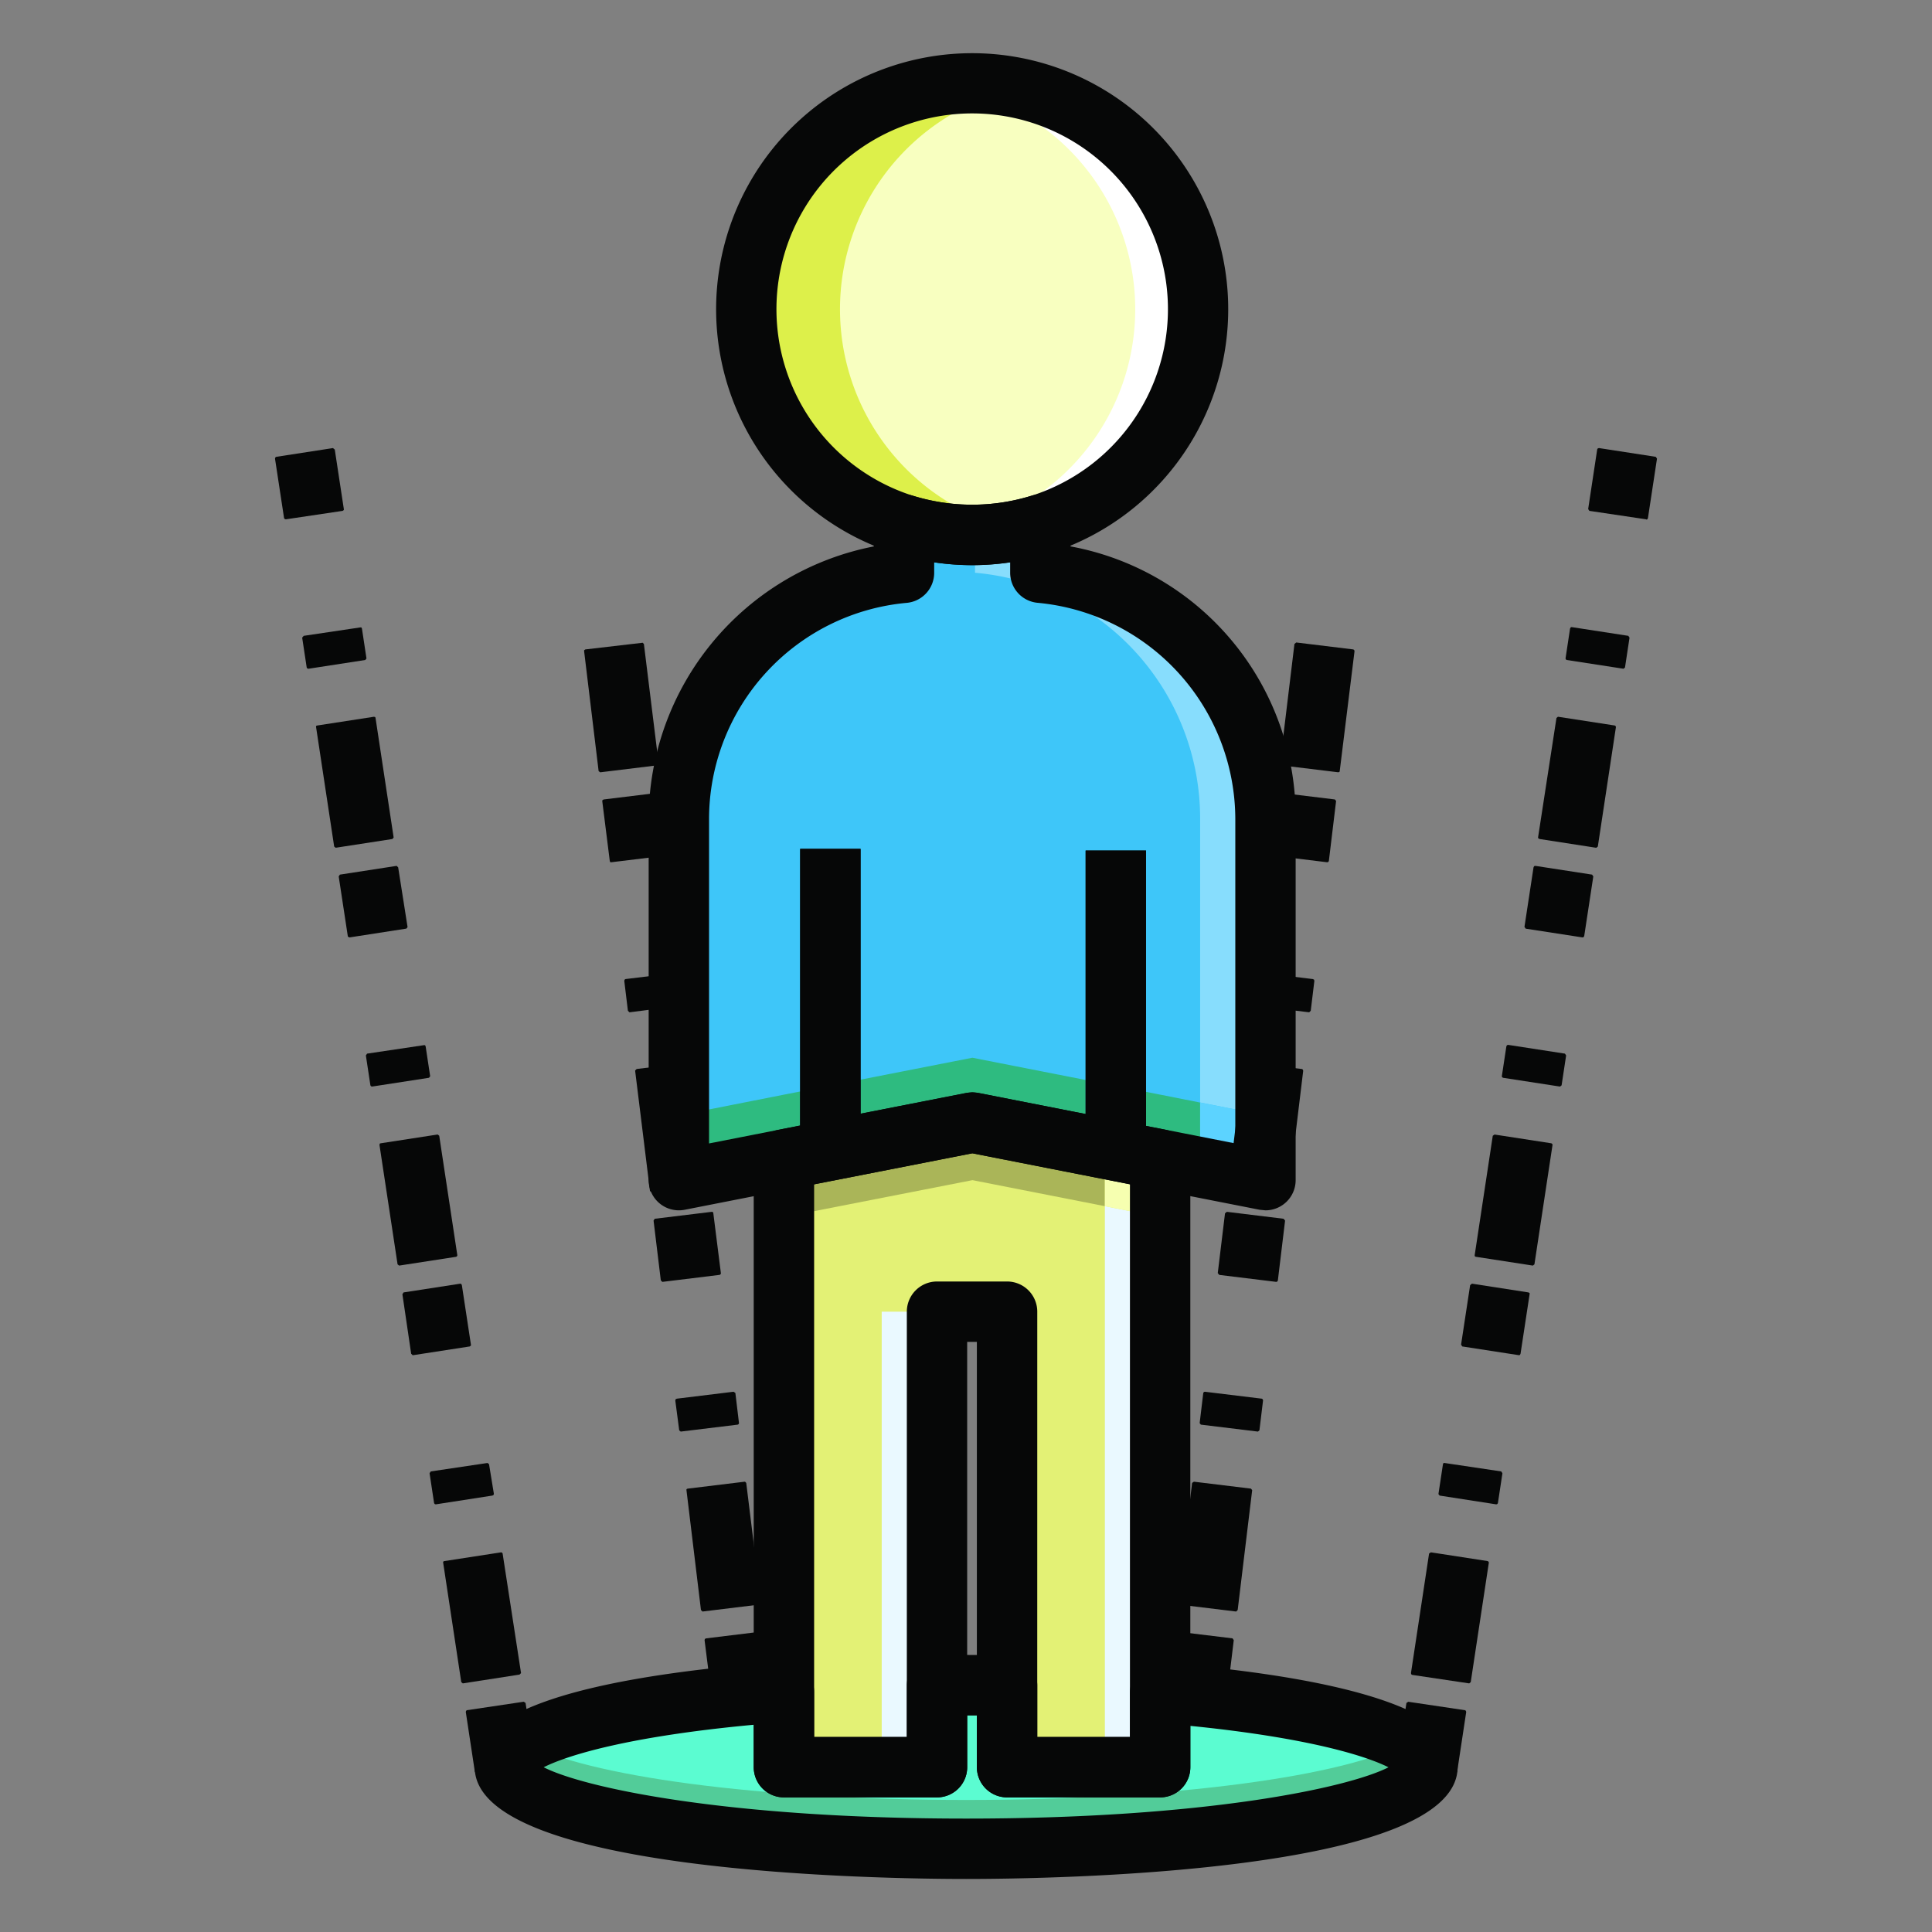 <?xml version="1.0" encoding="UTF-8"?>
<svg xmlns="http://www.w3.org/2000/svg" viewBox="0 0 64 64" id="5657427">
  <rect x="0" y="0" width="64" height="64" fill="#808080" stroke="none"/>
  <path fill="#5bfcd1" d="M47.284,58.54c0,1.49-6.847,2.703-15.28,2.703-8.442,0-15.279-1.213-15.279-2.703,0-1.117,3.81-2.082,9.244-2.493v2.493h5.071V55.838c.315-.01.64-.01.964-.01.458,0,.907,0,1.356.01v2.703h5.071V56.076c5.224.43,8.853,1.375,8.853,2.464Z" class="color00cff5 svgShape"></path>
  <path fill="#3ec6f9" d="M41.921,27.109V39.094l-3.485-.688-6.227-1.222-6.236,1.222-3.485.688V27.109a8.162,8.162,0,0,1,7.458-8.136V17.378a7.592,7.592,0,0,0,4.517,0v1.595a8.169,8.169,0,0,1,7.458,8.136Z" class="color3e74f9 svgShape"></path>
  <polygon fill="#060707" points="26.507 28.12 26.507 38.108 28.507 38.108 28.507 28.12 26.507 28.12 26.507 28.12" class="color070606 svgShape"></polygon>
  <polygon fill="#060707" points="35.963 28.175 35.963 38.119 37.963 38.119 37.963 28.175 35.963 28.175 35.963 28.175" class="color070606 svgShape"></polygon>
  <path fill="#f8ffc0" d="M39.687,10.235a7.488,7.488,0,0,1-5.224,7.143,7.592,7.592,0,0,1-4.517,0A7.484,7.484,0,1,1,39.687,10.235Z" class="colorffe2c0 svgShape"></path>
  <polygon fill="#e3f175" points="38.431 38.409 38.431 58.54 33.36 58.54 33.36 43.451 31.04 43.451 31.04 58.54 25.969 58.54 25.969 38.409 32.214 37.187 38.431 38.409 38.431 38.409" class="colorf1757d svgShape"></polygon>
  <path fill="#bfbfbf" d="M47.284,58.533v0m-30.559-.002v0m0-.005v0m0-.006v0m0-.005h0" class="colorbfbfbf svgShape"></path>
  <path fill="#52cc99" d="M17.418,57.73c-.436.248-.678.511-.693.784v.006l-0.0.005v.015c0,1.49,6.837,2.703,15.279,2.703,8.433,0,15.28-1.213,15.28-2.703V58.533c-.004-.279-.25-.548-.697-.802-1.944,1.097-7.741,1.895-14.583,1.895-6.852,0-12.646-.799-14.586-1.896Z" class="color009bb8 svgShape"></path>
  <path fill="#bfbfbf" d="M27.499,38.108h-0l-1.525.299-3.485.688,3.486-.688,1.525-.299m4.711-.923L28.507,37.91l3.703-.726" class="colorbfbfbf svgShape"></path>
  <path fill="#2ebb80" d="M37.963,36.169v1.951h-.989l1.462.287,3.485.688-2.166-.427v-2.145L38.436,36.262l-.473-.093M26.507,36.157l-.533.104-3.486.688v2.145l3.485-.688,1.525-.299h-.991V36.157m5.703-1.118-3.703.726V37.91l3.703-.726,3.753.737v-2.145l-3.753-.737" class="color2e57bb svgShape"></path>
  <polygon fill="#040505" points="28.507 35.765 26.507 36.157 26.507 38.108 27.498 38.108 27.499 38.108 28.507 37.91 28.507 35.765 28.507 35.765" class="color050404 svgShape"></polygon>
  <polygon fill="#040505" points="35.963 35.776 35.963 37.921 36.974 38.119 37.963 38.119 37.963 36.169 35.963 35.776 35.963 35.776" class="color050404 svgShape"></polygon>
  <path fill="#2ebb80" d="M32.223,17.721h0m-2.276-.344a7.716,7.716,0,0,0,2.245.344,7.724,7.724,0,0,1-2.245-.344" class="color2e57bb svgShape"></path>
  <path fill="#ddf04a" d="M32.192,2.757a7.485,7.485,0,0,0-2.246,14.621,7.724,7.724,0,0,0,2.245.344h.019A7.516,7.516,0,0,1,31.167,17.641a7.864,7.864,0,0,0,1.215-.263c.113-.036.225-.074.335-.115A7.484,7.484,0,0,1,32.709,3.225a7.437,7.437,0,0,0-1.541-.387,7.536,7.536,0,0,1,1.024-.081Z" class="colorbfa990 svgShape"></path>
  <polygon fill="#aab558" points="31.296 37.366 28.507 37.912 27.51 38.108 25.969 38.409 25.969 40.317 32.214 39.094 36.6 39.956 36.6 38.409 31.296 37.366 31.296 37.366" class="colorb5585e svgShape"></polygon>
  <path fill="#87ddfd" d="M34.463,17.378a7.668,7.668,0,0,1-2.165.343v1.252a8.169,8.169,0,0,1,7.458,8.136v9.413l2.166.427V27.109a8.158,8.158,0,0,0-7.458-8.136V17.378Z" class="color7ce8ff svgShape"></path>
  <path fill="#ffffff" d="M34.463,17.378l-.017.005-.004.001-.012.003a7.655,7.655,0,0,1-2.132.333,7.668,7.668,0,0,0,2.165-.343Z" class="colorffffff svgShape"></path>
  <polygon fill="#5cd3ff" points="39.756 36.522 39.756 38.667 41.921 39.094 41.921 36.949 39.756 36.522 39.756 36.522" class="color5caeff svgShape"></polygon>
  <path fill="#ffffff" d="M32.209,2.757h0A7.483,7.483,0,0,1,39.687,10.235a7.483,7.483,0,0,0-7.478-7.478Z" class="colorffffff svgShape"></path>
  <path fill="#ffffff" d="M32.209,2.757a7.475,7.475,0,0,1,1.55.164,7.44,7.44,0,0,0-1.051.304A7.481,7.481,0,0,1,32.718,17.263c.109.041.221.079.333.115.229.07.47.113.708.163a7.517,7.517,0,0,1-1.536.181l.075-0a7.655,7.655,0,0,0,2.132-.333l.012-.003.004-.001.017-.005A7.485,7.485,0,0,0,32.209,2.757Z" class="colorffffff svgShape"></path>
  <path fill="#ffffff" d="M32.718,17.263c-.11.041-.223.079-.335.115a7.864,7.864,0,0,1-1.215.263,7.516,7.516,0,0,0,1.042.081h.013a7.517,7.517,0,0,0,1.536-.181c-.238-.049-.479-.092-.708-.163-.112-.036-.223-.074-.333-.115m-.508-14.506h-.017a7.536,7.536,0,0,0-1.024.081,7.437,7.437,0,0,1,1.541.387,7.44,7.44,0,0,1,1.051-.304,7.475,7.475,0,0,0-1.55-.164" class="colorffffff svgShape"></path>
  <polygon fill="#eaf9ff" points="31.04 43.451 29.208 43.451 29.208 58.54 31.04 58.54 31.04 55.838 31.04 43.451 31.04 43.451" class="colorffeafa svgShape"></polygon>
  <polygon fill="#eaf9ff" points="36.6 39.956 36.6 58.54 38.431 58.54 38.431 40.317 36.6 39.956 36.6 39.956" class="colorffeafa svgShape"></polygon>
  <polygon fill="#f6ffb0" points="32.214 37.187 31.296 37.366 36.6 38.409 36.6 39.956 38.431 40.317 38.431 38.409 36.957 38.119 35.963 37.924 32.214 37.187 32.214 37.187" class="colorffb0bc svgShape"></polygon>
  <path fill="#060707" d="M32.004,62.243c-2.718,0-16.279-.179-16.279-3.703,0-.673,0-2.721,10.169-3.49a.999.999,0,0,1,1.075.997v1.493h3.071V55.838a1,1,0,0,1,.969-1c.777-.024,1.588-.017,2.374-0a1,1,0,0,1,.978,1v1.703h3.071V56.076a1.0 1,0,0,1,1.082-.997c9.771.804,9.771,2.803,9.771,3.46C48.284,62.064,34.723,62.243,32.004,62.243Zm-13.994-3.7c1.355.688,6.107,1.7,13.994,1.7,7.881,0,12.633-1.011,13.992-1.699-.738-.372-2.648-.979-6.564-1.372v1.369a1,1,0,0,1-1,1h-5.071a1,1,0,0,1-1-1v-1.712h-.321v1.712a1,1,0,0,1-1,1h-5.071a1,1,0,0,1-1-1V57.135C20.788,57.522,18.772,58.157,18.01,58.543Z" class="color070606 svgShape"></path>
  <path fill="#060707" d="M48.22 58.733H48.21l-1.88-.29L46.29 58.383l.3-1.97.06-.04 1.88.28.03.02.01.04-.3 1.98-.02.03zm.45-2.97h-.01l-1.88-.28-.03-.02-.01-.04.6-3.96.06-.04 1.88.29.03.02.01.03-.6 3.96zm.9-5.93h-.01l-1.87-.29-.04-.05.15-.99.02-.04h.03l1.88.28.04.06-.15.99-.02.03zm.75-4.94h0l-1.88-.29-.04-.06.3-1.97.06-.05 1.87.29.04.02v.04l-.3 1.97-.02.04zm.46-2.97H50.77l-1.88-.29-.03-.01-.01-.04.6-3.96.06-.04 1.88.29.03.02.01.03-.6 3.96zm.9-5.93h-.01L49.79 35.703l-.03-.02L49.75 35.653l.15-.99.02-.04.04-.01 1.88.29.04.06-.15.99zm.75-4.94h-.01l-1.88-.29-.04-.06.3-1.97.02-.04.04-.01 1.88.29.04.06L52.48 31.003l-.02.04zm.45-2.97h-.01L51 27.793l-.04-.02-.01-.03.61-3.96.05-.04 1.88.29.03.02.01.03-.6 3.96zm.9-5.93h0l-1.88-.29-.03-.02-.01-.03.15-.99.02-.04.03-.01 1.88.29.04.06-.15.99zM54.54 17.213l-.01-.01-1.88-.28-.04-.06.3-1.98.02-.03.04-.01 1.88.29.04.06-.3 1.97-.02.04zM15.78 58.733L15.75 58.722l-.02-.03-.3-1.98.01-.04.03-.02 1.88-.28.06.04L17.71 58.383l-.04.06-1.88.29zm-.45-2.97l-.05-.04-.6-3.96V51.733h.01v-.01l.03-.01 1.88-.29h.01l.03.02.01.02.61 3.96-.05.05-1.87.29zm-.9-5.93l-.03-.01-.02-.03-.15-.99.04-.06 1.88-.28.05.04.16.98-.01.04-.04.02-1.87.29zm-.76-4.94l-.04-.04-.01-.01-.29-1.97.04-.06 1.88-.29.03.01.02.04.3 1.97v.03l-.04.03-1.88.29zm-.45-2.97l-.05-.04-.6-3.96.01-.03V37.883l.03-.01 1.88-.29H14.5l.05.04.6 3.96-.01.03-.03.02-1.88.29zm-.9-5.93L12.29 35.983l-.02-.03-.15-.99.04-.06L14.04 34.623h.04l.02.04.15.99-.04.05-1.88.29zm-.75-4.94l-.03-.02h-.01l-.01-.02v-.01l-.3-1.97.04-.06 1.88-.29.05.05L13.5 30.703v.01l-.04.05h-.01l-1.87.29zm-.45-2.97l-.05-.04-.6-3.96v-.03l.01-.01.03-.01 1.88-.29.03.01h.01l.01.03.6 3.96-.04.05zM10.21 22.153l-.03-.01-.02-.03-.15-.99.05-.06 1.88-.28h.03l.02.04.15.99-.04.05-1.88.29zm-.75-4.95h0l-.04-.02-.01-.02-.3-1.97.01-.04.03-.02 1.88-.29.06.05.3 1.97v.03l-.01.01-.03.02-1.88.28zM40.58 56.363h0l-1.89-.23-.04-.06.24-1.99.02-.03.03-.01 1.89.23.04.06-.24 1.98zm.37-2.98h-.01l-1.89-.23-.03-.02-.01-.04.48-3.97.06-.04 1.89.23.04.05L41 53.333zm.72-5.96h0l-1.89-.23-.04-.05.12-1 .02-.03.03-.01 1.89.23.03.02.01.04-.12.99zm.61-4.96H42.27l-1.88-.23-.05-.06.24-1.98.06-.05 1.88.23.05.06-.24 1.99-.02.03zm.36-2.98h-.01l-1.88-.23-.05-.06.49-3.96.05-.05 1.89.23.03.02.01.04-.48 3.97-.02.03zm.73-5.95h-.01l-1.89-.23-.03-.02-.01-.04.12-.99.06-.05 1.88.23.04.02.01.04-.12.99zm.6-4.97H43.96l-1.88-.23L42.04 28.283l.24-1.99.02-.03.03-.01 1.89.23.04.05L44.02 28.523l-.02.03zm.36-2.98h0l-1.89-.23-.04-.05.48-3.97.06-.05 1.89.23.03.02.01.04-.49 3.97-.01.03zM23.64 56.363l-.04-.01-.01-.04-.25-1.98.01-.04.04-.02 1.88-.23.06.05.24 1.98-.04.06zm-.37-2.98l-.05-.05-.48-3.97V49.333H22.75v-.01l.03-.01 1.89-.23h.01l.04.04L25.21 53.093l-.01.04-.04.02-1.88.23zm-.72-5.96l-.05-.04-.13-.99.01-.04.04-.02 1.88-.23.06.04.12 1-.01.03-.03.02zm-.61-4.96h0l-.05-.05-.24-1.98.04-.06 1.89-.23.04.01.01.04.25 1.98v.01l-.01.03h-.01v.01l-.03.01-1.88.23zm-.36-2.98l-.03-.01-.02-.03L21.04 35.472v-.01l.05-.05 1.88-.23L23 35.193h.01l.01.01.01.02.48 3.98-.04.05zm-.73-5.95l-.05-.05-.12-.99.01-.04.03-.02 1.89-.23.06.05.12.99-.01.04-.04.01-1.88.24zM20.25 28.563h-.03L20.21 28.553v-.01l-.01-.02-.25-1.99.01-.03.04-.02 1.88-.23.06.04.24 1.98v.02l-.04.04zm-.37-2.98l-.05-.04-.48-3.97v-.03l.01-.01.03-.02 1.89-.22H21.29l.04.04.49 3.97-.01.04-.04.01-1.88.23z" class="color070606 svgShape"></path>
  <path fill="#060707" d="M41.921,40.094l-.193-.019L32.209,38.203,22.681,40.075a1.0 1,0,0,1-1.193-.981V27.109a9.224,9.224,0,0,1,7.458-9.008v-.724a1,1,0,0,1,1.293-.956,6.626,6.626,0,0,0,3.93,0,1,1,0,0,1,1.293.956v.723a9.108,9.108,0,0,1,7.458,9.008V39.094a1.0 1,0,0,1-1,1Zm-9.712-3.91.192.019,8.52,1.675V27.109A7.212,7.212,0,0,0,34.377,19.969a1.0 1,0,0,1-.914-.996v-.345a8.495,8.495,0,0,1-2.517-0v.346a1,1,0,0,1-.916.997,7.199,7.199,0,0,0-6.542,7.14V37.878l8.529-1.675Z" class="color070606 svgShape"></path>
  <rect width="2" height="9.987" x="26.507" y="28.12" fill="#060707" class="color070606 svgShape"></rect>
  <rect width="2" height="9.944" x="35.963" y="28.175" fill="#060707" class="color070606 svgShape"></rect>
  <path fill="#060707" d="M32.209 18.721a8.714 8.714 0 01-2.557-.388 8.482 8.482 0 115.111-.002A8.689 8.689 0 0132.209 18.721zm0-14.964A6.485 6.485 0 0030.25 16.425a6.647 6.647 0 003.92-.003A6.485 6.485 0 0032.209 3.757zM38.431 59.54h-5.071a1 1 0 01-1-1V44.451h-.321V58.54a1 1 0 01-1 1h-5.071a1 1 0 01-1-1V38.409a1 1 0 01.808-.981l6.246-1.223a1.02 1.02 0 01.385 0L38.624 37.428a1 1 0 01.807.981V58.54A1 1 0 0138.431 59.54zm-4.071-2h3.071V39.232l-5.217-1.026L26.969 39.233V57.54h3.071V43.451a1 1 0 011-1h2.321a1 1 0 011 1z" class="color070606 svgShape"></path>
</svg>
